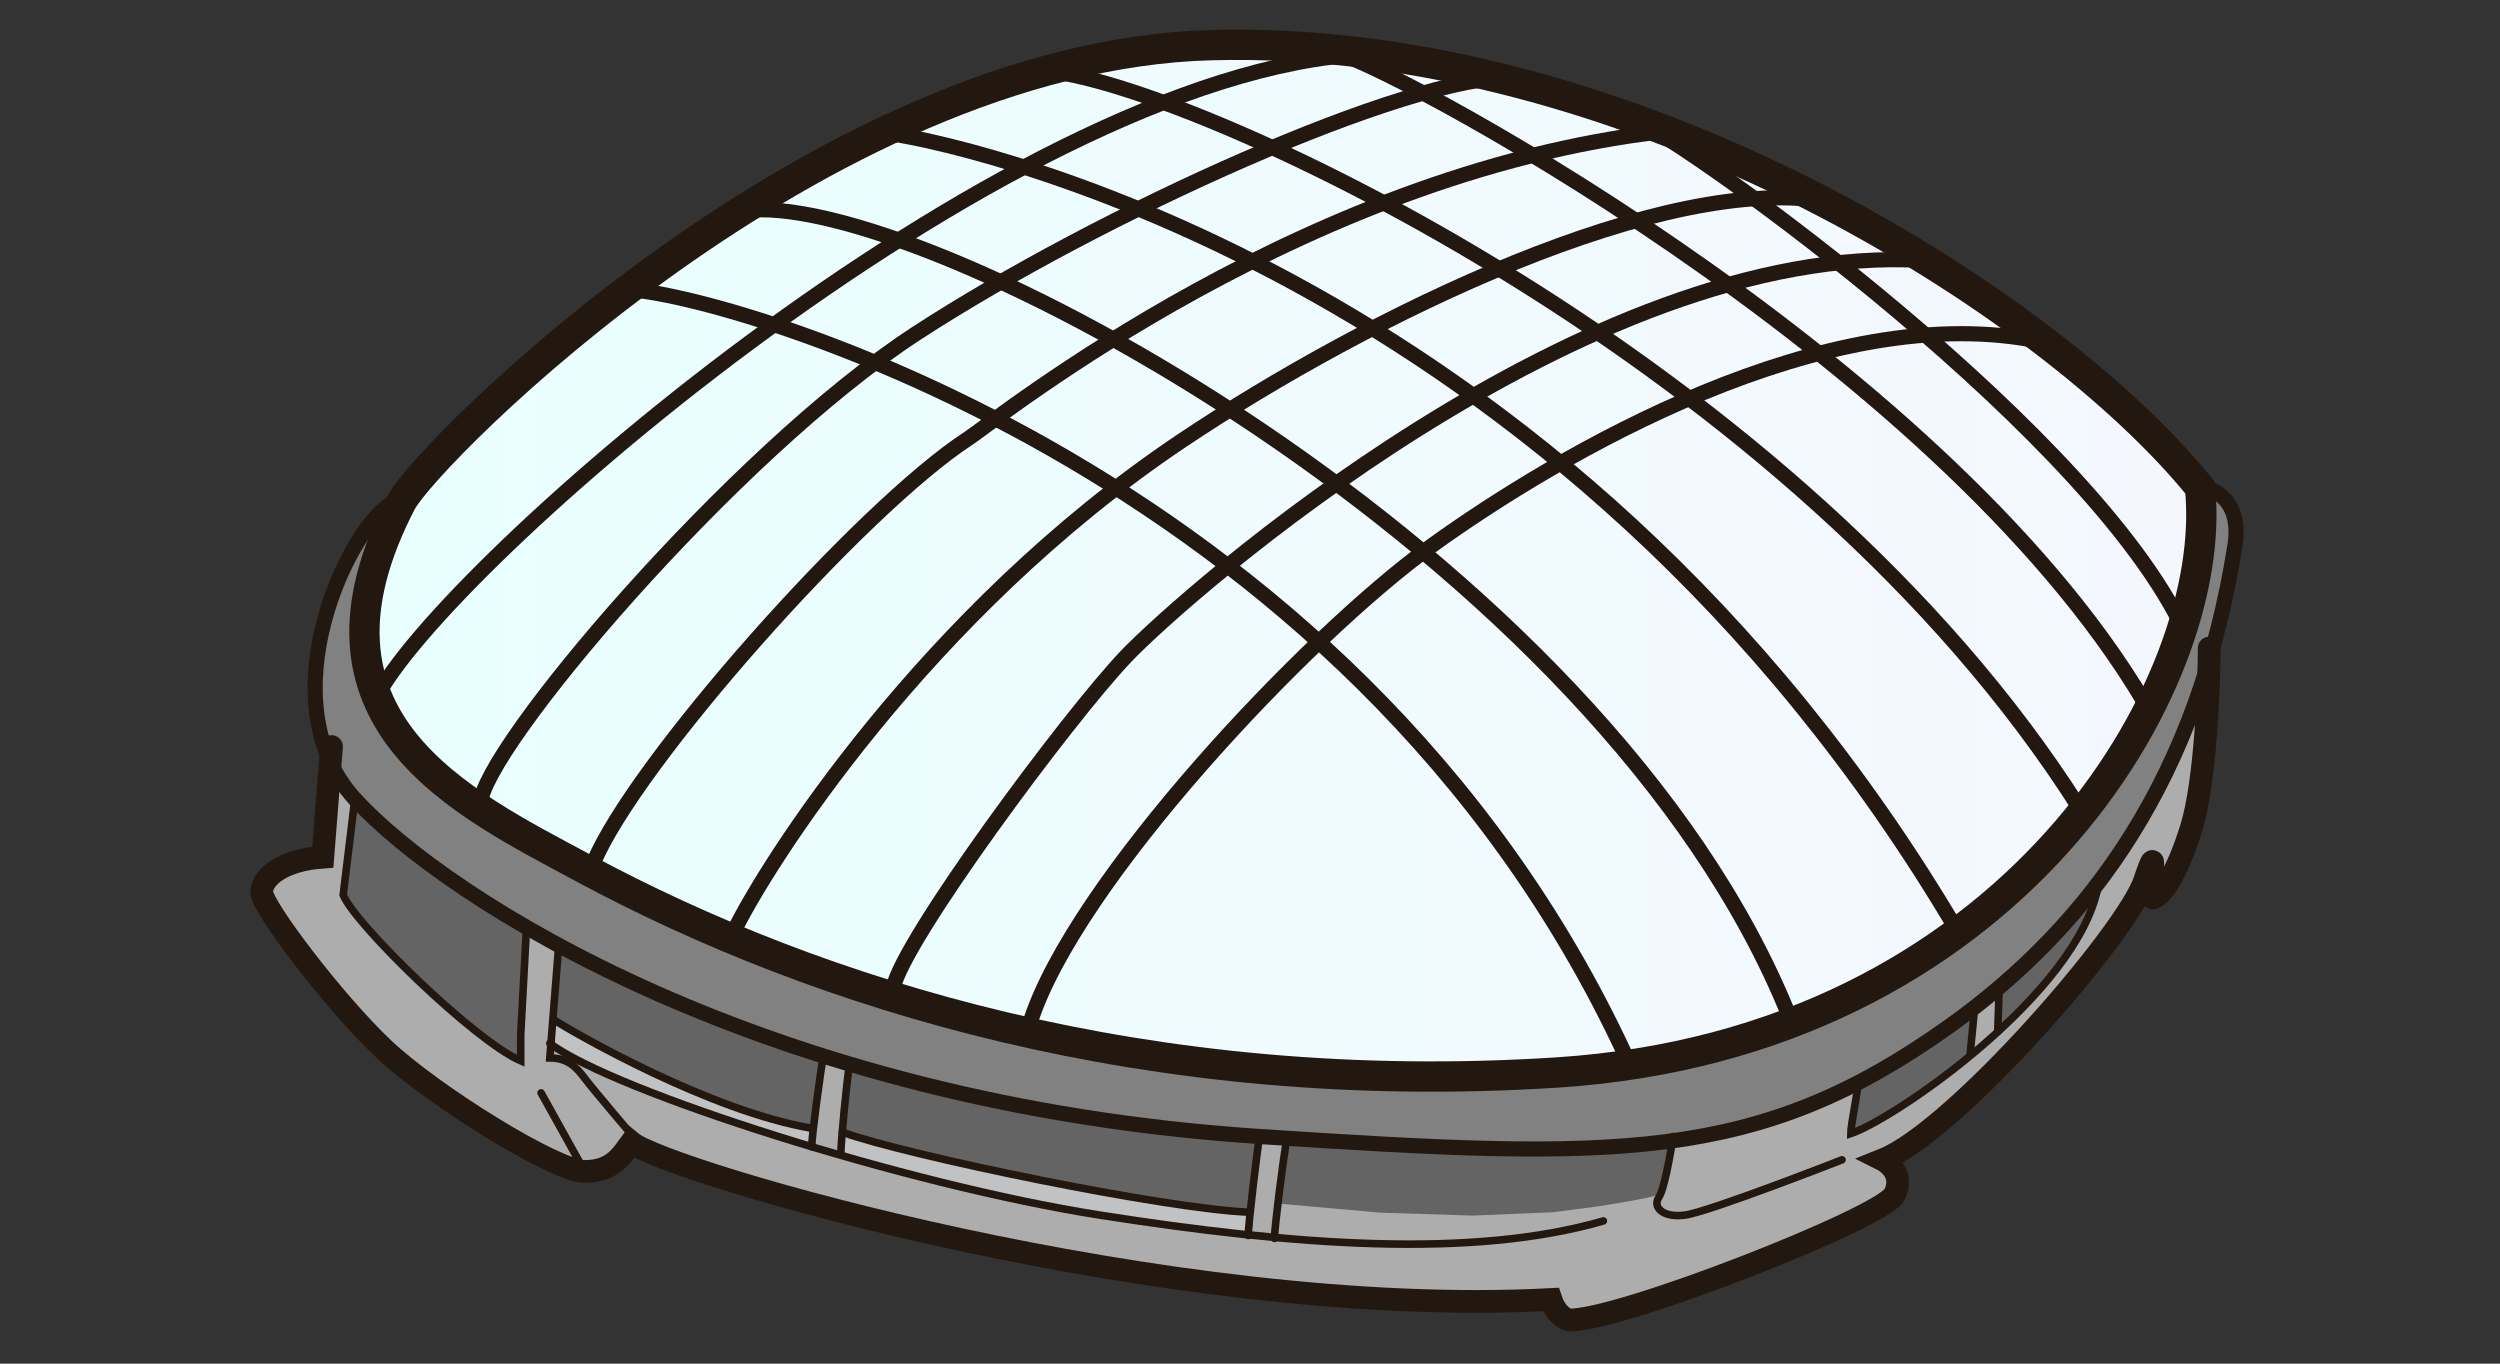 <?xml version="1.0" encoding="utf-8"?>
<!-- Generator: Adobe Illustrator 24.0.3, SVG Export Plug-In . SVG Version: 6.00 Build 0)  -->
<svg version="1.1" id="レイヤー_1" xmlns="http://www.w3.org/2000/svg" xmlns:xlink="http://www.w3.org/1999/xlink" x="0px"
	 y="0px" viewBox="0 0 330 180" style="enable-background:new 0 0 330 180;" xml:space="preserve">
<rect x="0" y="0" width="330" height="180" fill="#333333" stroke="none"/>
<style type="text/css">
	.st0{fill:#ADADAE;}
	.st1{fill:#818181;}
	.st2{fill:#656464;}
	.st3{fill:#C1C2C3;}
	.st4{fill:url(#SVGID_1_);}
	.st5{fill:none;stroke:#231810;stroke-width:4;stroke-linecap:round;}
	.st6{fill:none;stroke:#231810;stroke-width:2;stroke-linecap:round;}
	.st7{fill:none;stroke:#231810;stroke-width:3;stroke-linecap:round;}
	.st8{fill:none;stroke:#231810;stroke-linecap:round;}
	.st9{fill:none;}
</style>
<g>
	<polygon class="st0" points="44.083,102.065 42.867,112.694 36.592,114.807 34.671,116.984 35.696,120.697 42.419,129.021 
		49.526,137.281 58.426,144.516 66.173,149.766 73.344,153.864 78.274,154.44 81.156,153.288 83.461,151.175 103.566,157.706 
		123.478,162.892 154.211,168.591 175.341,171.023 204.409,171.536 206.65,174.033 214.013,173.072 241.546,162.7 249.421,158.09 
		250.509,155.337 249.229,153.288 260.178,144.644 270.678,132.991 282.844,116.664 284.252,117.688 285.981,116.856 
		290.655,101.937 291.551,91.949 291.68,87.019 287.773,85.418 282.267,95.919 276.505,104.818 268.245,114.935 255.311,124.988 
		242.698,132.287 228.74,137.345 212.092,140.738 180.783,142.531 163.367,140.738 143.967,138.433 120.597,132.158 79.747,116.023 
		67.454,109.044 54.584,98.864 50.55,93.678 	"/>
	<polygon class="st1" points="51.383,69.987 51.895,67.618 49.398,68.13 44.02,78.247 41.778,90.092 42.035,96.623 44.98,103.09 
		49.846,108.148 54.904,112.886 62.203,117.752 70.719,123.259 78.274,127.1 86.662,130.878 94.538,134.4 111.249,139.906 
		121.365,142.787 136.476,146.117 146.208,147.589 179.822,150.662 198.839,151.431 218.559,151.046 228.932,148.998 
		244.17,143.555 252.814,138.305 265.236,129.021 272.151,122.042 280.539,111.99 283.932,105.587 287.902,97.455 291.295,90.092 
		291.935,85.482 294.048,77.03 295.457,70.308 294.817,67.682 293.088,65.633 291.103,64.865 290.655,66.402 290.078,76.134 
		287.902,84.394 281.115,98.095 270.806,112.246 255.439,125.115 242.122,132.351 224.13,138.433 204.345,140.994 177.069,141.378 
		155.364,138.945 125.655,133.119 110.352,129.341 92.553,122.49 76.482,114.551 68.286,110.005 56.505,101.361 49.526,93.678 
		48.373,83.113 48.693,76.582 	"/>
	<polyline class="st2" points="46.837,105.907 45.236,118.073 46.837,120.441 50.294,124.347 54.648,128.957 59.706,133.439 
		64.573,137.537 68.67,139.842 68.734,137.985 68.926,130.942 69.375,125.051 69.438,122.49 57.145,114.615 46.837,105.779 	"/>
	<polygon class="st2" points="73.856,125.115 72.96,134.656 79.939,138.305 91.464,143.812 98.059,146.565 103.117,147.846 
		107.023,148.87 107.343,148.87 108.623,139.329 99.66,136.513 85.894,130.622 	"/>
	<polygon class="st2" points="112.273,140.482 111.185,149.19 111.441,149.446 120.789,152.007 132.442,154.761 139.613,156.169 
		150.754,158.282 160.486,159.498 165.096,159.882 166.056,150.086 138.525,146.821 126.103,144.26 	"/>
	<path class="st2" d="M169.834,150.278l-1.217,8.58l13.574,1.216l12.293,0.384l10.565-0.448l5.89-0.768
		c1.217-0.192,7.427-1.152,8.004-1.6l1.345-4.61l0.384-2.497l-18.504,1.537l-11.013-0.768L169.834,150.278z"/>
	<polygon class="st2" points="245.259,143.236 244.299,149.574 248.204,147.653 254.927,143.171 259.217,140.226 260.113,138.945 
		260.434,133.311 	"/>
	<polygon class="st2" points="263.699,130.558 263.891,135.872 266.965,132.991 271.638,127.485 275.032,122.554 276.632,118.2 
		275.544,118.136 	"/>
	<polygon class="st3" points="72.96,134.656 72.576,138.049 81.476,142.403 86.854,144.516 94.858,147.333 103.758,150.151 
		107.215,151.111 107.343,148.87 100.94,147.525 94.73,145.284 88.903,142.787 80.771,138.818 	"/>
	<polygon class="st3" points="111.185,149.19 110.993,152.327 130.585,157.258 139.549,159.242 154.724,161.611 162.023,162.636 
		164.904,162.828 164.904,160.074 151.842,158.346 141.598,156.617 129.368,154.12 119.701,151.943 	"/>
	<linearGradient id="SVGID_1_" gradientUnits="userSpaceOnUse" x1="48.181" y1="73.765" x2="290.399" y2="73.765">
		<stop  offset="0.032" style="stop-color:#E9FFFF"/>
		<stop  offset="1" style="stop-color:#F5F7FF"/>
	</linearGradient>
	<polygon class="st4" points="48.181,81.833 51.063,70.5 54.52,63.969 77.186,42.455 104.654,24.207 120.597,15.18 142.11,8.457 
		162.279,5.767 182.64,6.536 200.119,10.762 222.017,17.1 244.491,28.049 268.693,43.608 287.517,60.511 290.399,64.545 
		287.902,84.394 272.727,108.724 255.439,125.115 236.807,134.656 213.181,140.802 178.99,141.763 139.037,136.576 105.806,128.701 
		84.677,119.673 68.35,109.108 56.633,101.809 50.102,93.742 	"/>
	<path class="st5" d="M52.983,66.274C56.441,59.743,108.3,7.39,159.782,5.96c55.32-1.537,111.024,34.191,130.617,58.393
		c2.689,25.739-24.741,73.35-84.901,77.218c-53.783,3.458-97.578-10.373-128.312-26.892C60.817,105.881,38.001,95.086,52.983,66.274
		z"/>
	<path class="st6" d="M49.91,91.629C60.283,72.805,138.653,5.191,184.753,7.112"/>
	<path class="st6" d="M63.42,106.163c0-6.915,33.358-46.42,57.561-62.171s64.924-34.191,79.138-33.807"/>
	<path class="st6" d="M78.338,113.91c5.378-13.062,35.343-46.868,49.558-56.088c3.435-2.228,45.332-36.112,94.121-40.722"/>
	<path class="st6" d="M96.778,123.13c4.226-8.836,25.355-42.258,59.162-64.924c24.891-16.688,64.156-35.728,85.669-31.502"/>
	<path class="st6" d="M117.908,130.43c1.153-6.147,23.05-35.728,30.733-43.795s60.698-54.936,105.262-52.247"/>
	<path class="st6" d="M135.963,135.04c5.763-18.44,36.496-51.094,53.015-63.003s52.247-33.038,80.675-26.892"/>
	<path class="st6" d="M82.18,38.23c9.988-0.384,96.042,22.282,132.538,101.42"/>
	<path class="st6" d="M97.931,27.857c22.666-3.458,113.713,44.948,138.3,106.414"/>
	<path class="st6" d="M116.371,17.485c7.683,0.768,89.895,16.903,142.142,105.646"/>
	<path class="st6" d="M138.653,9.417c19.977,2.305,98.539,38.417,135.803,97.194"/>
	<path class="st6" d="M175.533,6.728c5.378,0.384,80.291,39.953,107.567,86.053"/>
	<path class="st6" d="M215.102,15.564c4.226,0.768,58.778,39.185,72.608,66.461"/>
	<path class="st6" d="M52.023,66.274c-5.763,2.689-17.095,26.123-5.186,39.185s54.054,40.274,119.476,44.563
		c46.868,3.073,65.528,3.63,91.048-14.598c18.824-13.446,32.87-33.121,37.648-63.388c1.152-7.299-4.674-7.875-4.674-7.875"/>
	<path class="st7" d="M43.763,98.544l-1.153,14.598c-5.378,0.384-8.068,2.689-8.068,4.61c0,1.921,9.604,14.598,16.135,20.745
		c6.531,6.147,22.666,16.135,26.508,16.135c3.842,0,4.994-2.305,6.147-3.842c4.61,3.842,70.687,23.434,121.397,20.745
		c0.768,2.305,2.305,2.689,2.305,2.689c6.147,0.384,41.49-13.446,43.027-16.519c1.537-3.073-1.537-4.61-1.537-4.61
		c9.604-3.842,32.27-29.965,34.575-36.88c2.305-6.915,0,2.689,1.153,2.305c1.152-0.384,3.073-3.073,4.994-9.22
		s2.369-19.144,2.369-23.754"/>
	<path class="st8" d="M46.837,105.459L45.3,118.136c1.537,3.842,17.288,19.208,23.434,21.898v-3.458l0.768-14.214"/>
	<path class="st8" d="M73.728,125.051l-1.153,14.598c2.305,0,3.458,1.152,4.61,2.689c1.153,1.537,6.723,8.068,6.723,8.068"/>
	<line class="st8" x1="71.423" y1="144.26" x2="77.186" y2="154.632"/>
	<path class="st8" d="M73.152,134.656c3.073,1.921,20.553,11.973,33.999,14.278"/>
	<path class="st8" d="M72.576,137.729c8.452,6.339,47.108,18.67,72.608,22.666c25.739,4.034,49.173,5.763,66.461,0.768"/>
	<path class="st8" d="M108.688,139.266c-0.384,2.305-1.537,10.565-1.537,12.101"/>
	<path class="st8" d="M112.145,140.418c-0.384,2.305-1.153,10.373-1.153,11.909"/>
	<path class="st8" d="M166.313,149.638c-0.384,2.305-1.537,11.909-1.537,13.446"/>
	<path class="st8" d="M169.77,150.791c-0.384,2.305-1.537,11.141-1.537,12.678"/>
	<path class="st8" d="M111.185,149.446c8.452,3.073,42.835,10.18,53.783,10.565"/>
	<path class="st8" d="M220.864,150.022c-0.384,2.305-1.152,6.915-1.921,8.068c-0.768,1.153,0.384,2.689,3.458,2.305
		s20.745-7.299,20.745-7.299"/>
	<path class="st8" d="M245.259,142.915c0,1.153-0.96,5.57-0.96,6.723c5.763-1.921,29.965-18.44,32.654-32.654"/>
	<line class="st8" x1="263.891" y1="130.43" x2="263.699" y2="136.192"/>
	<line class="st8" x1="260.626" y1="133.311" x2="260.049" y2="139.266"/>
</g>
<rect class="st9" width="330" height="180"/>
</svg>
